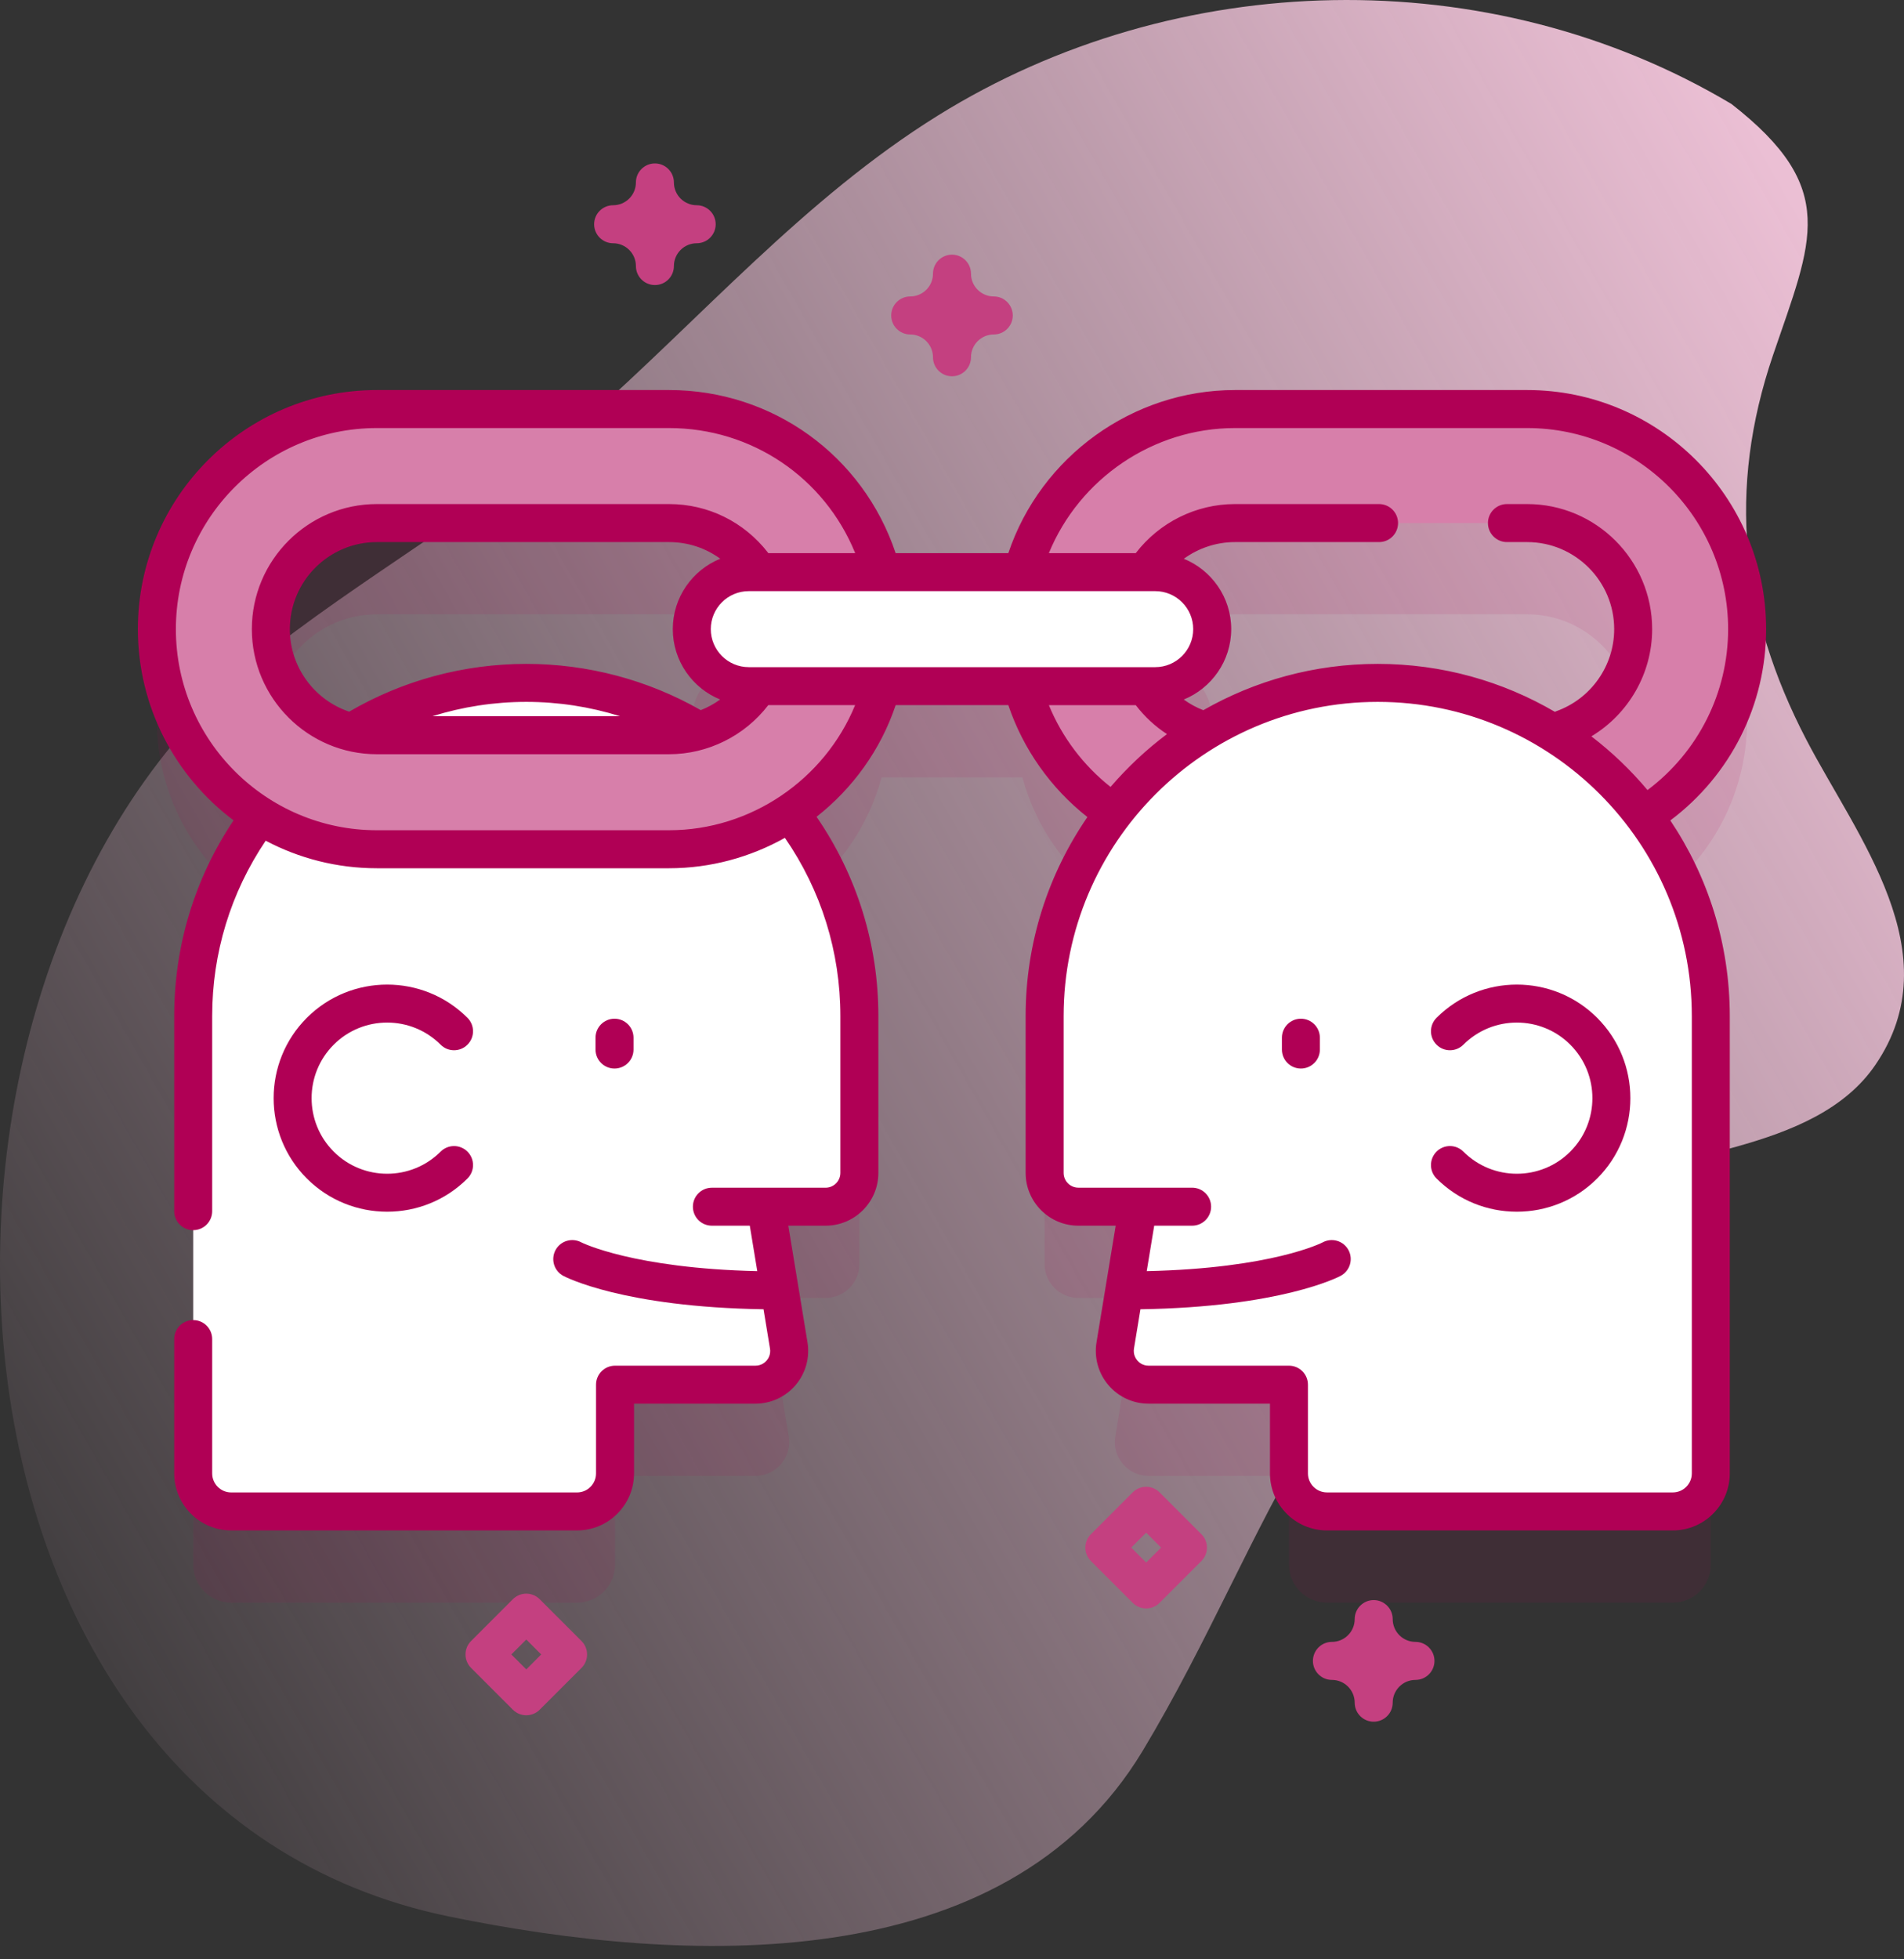 <?xml version="1.0" encoding="UTF-8"?>
<svg width="70px" height="72px" viewBox="0 0 70 72" version="1.1" xmlns="http://www.w3.org/2000/svg" xmlns:xlink="http://www.w3.org/1999/xlink">
    <rect x="0" y="0" width="70" height="72" fill="#333333" stroke="none"/>
    <title>Networlking</title>
    <defs>
        <linearGradient x1="-4.613%" y1="77.317%" x2="97.913%" y2="21.471%" id="linearGradient-1">
            <stop stop-color="#EBBFD4" stop-opacity="0" offset="0%"></stop>
            <stop stop-color="#EBBFD4" offset="100%"></stop>
        </linearGradient>
    </defs>
    <g id="Screendesign-Diagnostik" stroke="none" stroke-width="1" fill="none" fill-rule="evenodd">
        <g id="Icons" transform="translate(-245, -4330)" fill-rule="nonzero">
            <g id="Networlking" transform="translate(245, 4330)">
                <g id="Group">
                    <path d="M63.655,3.82 C54.751,-1.485 43.228,-1.191 34.483,4.245 C29.57,7.299 25.772,11.703 21.465,15.495 C17.691,18.817 13.302,21.187 9.404,24.322 C-4.731,35.691 -3.382,66.356 16.522,70.429 C25.15,72.195 36.942,72.761 42.013,64.334 C46.848,56.299 48.47,48.079 57.918,43.811 C61.21,42.324 66.713,42.399 68.943,39.139 C71.758,35.026 68.266,30.753 66.403,27.169 C64.002,22.55 63.498,17.996 65.188,13.041 C66.626,8.821 67.639,6.926 63.655,3.82 Z" id="Path" fill="url(#linearGradient-1)"></path>
                    <g transform="translate(5.767, 6.006)">
                        <path d="M58.465,20.466 C58.465,16.006 54.837,12.378 50.377,12.378 L39.634,12.378 C35.899,12.378 32.748,14.923 31.823,18.371 L26.643,18.371 C25.717,14.923 22.567,12.378 18.832,12.378 L8.088,12.378 C3.628,12.378 1.1908499e-14,16.006 1.1908499e-14,20.466 C1.1908499e-14,23.351 1.52,25.887 3.8,27.318 C2.253,29.369 1.336,31.92 1.336,34.686 L1.336,51.49 C1.336,52.262 1.961,52.887 2.732,52.887 L15.448,52.887 C16.22,52.887 16.845,52.262 16.845,51.49 L16.845,48.229 L22.005,48.229 C22.772,48.229 23.355,47.542 23.231,46.786 L22.392,41.689 L24.586,41.689 C25.272,41.689 25.828,41.133 25.828,40.447 L25.828,34.686 C25.828,31.873 24.878,29.281 23.283,27.214 C24.909,26.137 26.125,24.491 26.643,22.561 L31.823,22.561 C32.341,24.491 33.557,26.137 35.183,27.214 C33.588,29.281 32.638,31.873 32.638,34.686 L32.638,40.447 C32.638,41.133 33.194,41.689 33.88,41.689 L36.074,41.689 L35.236,46.786 C35.111,47.542 35.695,48.229 36.461,48.229 L41.621,48.229 L41.621,51.49 C41.621,52.262 42.247,52.887 43.018,52.887 L55.734,52.887 C56.505,52.887 57.13,52.262 57.13,51.49 L57.13,34.686 C57.13,31.92 56.213,29.369 54.666,27.318 C56.946,25.887 58.465,23.351 58.465,20.466 L58.465,20.466 Z M19.922,24.207 C18.073,23.086 15.903,22.44 13.582,22.44 L13.582,22.44 C11.23,22.44 9.033,23.104 7.168,24.253 C5.461,23.838 4.19,22.298 4.19,20.466 C4.19,18.316 5.939,16.568 8.088,16.568 L18.832,16.568 C20.21,16.568 21.423,17.288 22.116,18.371 L21.761,18.371 C20.604,18.371 19.666,19.309 19.666,20.466 C19.666,21.623 20.604,22.561 21.761,22.561 L22.116,22.561 C21.613,23.346 20.837,23.94 19.922,24.207 Z M36.704,18.371 L36.349,18.371 C37.043,17.288 38.255,16.568 39.634,16.568 L50.377,16.568 C52.527,16.568 54.276,18.316 54.276,20.466 C54.276,22.298 53.004,23.838 51.298,24.253 C49.432,23.104 47.236,22.44 44.884,22.44 C42.563,22.44 40.393,23.086 38.543,24.207 C37.629,23.94 36.852,23.346 36.349,22.561 L36.704,22.561 C37.861,22.561 38.799,21.623 38.799,20.466 C38.799,19.309 37.861,18.371 36.704,18.371 L36.704,18.371 Z" id="Shape" fill="#B00055" opacity="0.1"></path>
                        <path d="M50.377,25.202 L39.634,25.202 C35.174,25.202 31.546,21.573 31.546,17.114 C31.546,12.654 35.174,9.026 39.634,9.026 L50.377,9.026 C54.837,9.026 58.465,12.654 58.465,17.114 C58.465,21.573 54.837,25.202 50.377,25.202 L50.377,25.202 Z M39.634,13.216 C37.485,13.216 35.736,14.964 35.736,17.114 C35.736,19.263 37.485,21.012 39.634,21.012 L50.377,21.012 C52.527,21.012 54.276,19.263 54.276,17.114 C54.276,14.964 52.527,13.216 50.377,13.216 L39.634,13.216 Z" id="Shape" fill="#D77FAA"></path>
                        <g transform="translate(1.336, 0)">
                            <g transform="translate(0, 19.088)" fill="#FFFFFF" id="Path">
                                <path d="M43.548,-7.93899932e-15 C50.311,-7.93899932e-15 55.794,5.483 55.794,12.246 L55.794,29.05 C55.794,29.822 55.169,30.447 54.398,30.447 L41.682,30.447 C40.91,30.447 40.285,29.822 40.285,29.05 L40.285,25.789 L35.125,25.789 C34.358,25.789 33.775,25.102 33.899,24.346 L34.738,19.249 L32.544,19.249 C31.858,19.249 31.302,18.693 31.302,18.007 L31.302,12.246 C31.302,5.483 36.785,-7.93899932e-15 43.548,-7.93899932e-15 L43.548,-7.93899932e-15 Z"></path>
                                <path d="M12.246,-7.93899932e-15 C5.483,-7.93899932e-15 1.98474983e-15,5.483 1.98474983e-15,12.246 L1.98474983e-15,29.05 C1.98474983e-15,29.822 0.625,30.447 1.397,30.447 L14.113,30.447 C14.884,30.447 15.509,29.822 15.509,29.05 L15.509,25.789 L20.669,25.789 C21.436,25.789 22.019,25.102 21.895,24.346 L21.056,19.249 L23.25,19.249 C23.936,19.249 24.492,18.693 24.492,18.007 L24.492,12.246 C24.492,5.483 19.009,-7.93899932e-15 12.246,-7.93899932e-15 Z"></path>
                            </g>
                            <g transform="translate(14.74, 0)" fill="#C44080">
                                <path d="M20.295,53.099 C20.116,53.099 19.937,53.031 19.801,52.894 L18.265,51.358 C17.992,51.085 17.992,50.643 18.265,50.371 L19.801,48.834 C20.074,48.562 20.516,48.562 20.788,48.834 L22.325,50.371 C22.598,50.643 22.598,51.085 22.325,51.358 L20.788,52.894 C20.652,53.031 20.474,53.099 20.295,53.099 Z M19.746,50.864 L20.295,51.413 L20.844,50.864 L20.295,50.315 L19.746,50.864 Z" id="Shape"></path>
                                <path d="M2.235,4.469 C1.849,4.469 1.536,4.157 1.536,3.771 C1.536,3.309 1.16,2.933 0.698,2.933 C0.313,2.933 -3.96949966e-15,2.62 -3.96949966e-15,2.235 C-3.96949966e-15,1.849 0.313,1.536 0.698,1.536 C1.16,1.536 1.536,1.16 1.536,0.698 C1.536,0.313 1.849,0 2.235,0 C2.62,0 2.933,0.313 2.933,0.698 C2.933,1.16 3.309,1.536 3.771,1.536 C4.157,1.536 4.469,1.849 4.469,2.235 C4.469,2.62 4.157,2.933 3.771,2.933 C3.309,2.933 2.933,3.309 2.933,3.771 C2.933,4.157 2.62,4.469 2.235,4.469 Z" id="Path"></path>
                                <path d="M28.66,57.262 C28.275,57.262 27.962,56.95 27.962,56.564 C27.962,56.102 27.586,55.726 27.124,55.726 C26.738,55.726 26.426,55.413 26.426,55.028 C26.426,54.642 26.738,54.329 27.124,54.329 C27.586,54.329 27.962,53.954 27.962,53.491 C27.962,53.106 28.275,52.793 28.66,52.793 C29.046,52.793 29.359,53.106 29.359,53.491 C29.359,53.954 29.734,54.329 30.197,54.329 C30.582,54.329 30.895,54.642 30.895,55.028 C30.895,55.413 30.582,55.726 30.197,55.726 C29.734,55.726 29.359,56.102 29.359,56.564 C29.359,56.95 29.046,57.262 28.66,57.262 Z" id="Path"></path>
                            </g>
                        </g>
                        <path d="M18.832,25.202 L8.088,25.202 C3.628,25.202 0,21.573 0,17.114 C0,12.654 3.628,9.026 8.088,9.026 L18.832,9.026 C23.291,9.026 26.919,12.654 26.919,17.114 C26.919,21.573 23.291,25.202 18.832,25.202 Z M8.088,13.216 C5.939,13.216 4.19,14.964 4.19,17.114 C4.19,19.263 5.939,21.012 8.088,21.012 L18.831,21.012 C20.981,21.012 22.729,19.263 22.729,17.114 C22.729,14.964 20.981,13.216 18.831,13.216 L8.088,13.216 Z" id="Shape" fill="#D77FAA"></path>
                        <path d="M36.704,19.209 L21.761,19.209 C20.604,19.209 19.666,18.271 19.666,17.114 C19.666,15.957 20.604,15.019 21.761,15.019 L36.704,15.019 C37.861,15.019 38.799,15.957 38.799,17.114 C38.799,18.271 37.861,19.209 36.704,19.209 L36.704,19.209 Z" id="Path" fill="#FFFFFF"></path>
                        <g transform="translate(11.347, 3.352)" fill="#C44080">
                            <path d="M17.886,4.469 C17.5,4.469 17.187,4.157 17.187,3.771 C17.187,3.309 16.812,2.933 16.349,2.933 C15.964,2.933 15.651,2.62 15.651,2.235 C15.651,1.849 15.964,1.536 16.349,1.536 C16.812,1.536 17.187,1.16 17.187,0.698 C17.187,0.313 17.5,0 17.886,0 C18.271,0 18.584,0.313 18.584,0.698 C18.584,1.16 18.96,1.536 19.422,1.536 C19.808,1.536 20.12,1.849 20.12,2.235 C20.12,2.62 19.808,2.933 19.422,2.933 C18.96,2.933 18.584,3.309 18.584,3.771 C18.584,4.157 18.271,4.469 17.886,4.469 Z" id="Path"></path>
                            <path d="M2.235,53.674 C2.056,53.674 1.877,53.605 1.741,53.469 L0.205,51.933 C-0.068,51.66 -0.068,51.218 0.205,50.945 L1.741,49.409 C2.014,49.136 2.456,49.136 2.728,49.409 L4.265,50.945 C4.538,51.218 4.538,51.66 4.265,51.933 L2.728,53.469 C2.592,53.605 2.413,53.674 2.235,53.674 Z M1.686,51.439 L2.235,51.988 L2.783,51.439 L2.235,50.89 L1.686,51.439 Z" id="Shape"></path>
                        </g>
                    </g>
                </g>
                <g id="Group" transform="translate(5.069, 14.333)" fill="#B00055">
                    <path d="M59.862,8.786 C59.862,3.942 55.921,0 51.076,0 L40.332,0 C36.571,0 33.194,2.448 32.002,5.993 L27.859,5.993 C26.655,2.401 23.332,0 19.53,0 L8.786,0 C3.942,0 7.93899932e-15,3.942 7.93899932e-15,8.786 C7.93899932e-15,11.656 1.383,14.209 3.518,15.813 C2.089,17.945 1.336,20.422 1.336,23.007 L1.336,30.174 C1.336,30.56 1.648,30.872 2.034,30.872 C2.42,30.872 2.732,30.56 2.732,30.174 L2.732,23.007 C2.732,20.688 3.412,18.468 4.699,16.561 C5.921,17.206 7.311,17.573 8.786,17.573 L19.53,17.573 C21.051,17.573 22.51,17.17 23.788,16.456 C25.122,18.387 25.827,20.646 25.827,23.007 L25.827,28.768 C25.827,29.068 25.583,29.312 25.284,29.312 L23.09,29.312 L21.103,29.312 C20.717,29.312 20.405,29.624 20.405,30.01 C20.405,30.396 20.717,30.708 21.103,30.708 L22.497,30.708 L22.772,32.378 C18.22,32.274 16.333,31.337 16.296,31.317 C15.956,31.138 15.535,31.267 15.354,31.605 C15.172,31.946 15.3,32.369 15.64,32.551 C15.731,32.599 17.849,33.699 23.002,33.779 L23.239,35.221 C23.275,35.437 23.178,35.589 23.118,35.661 C23.057,35.732 22.922,35.852 22.703,35.852 L17.543,35.852 C17.157,35.852 16.844,36.165 16.844,36.551 L16.844,39.812 C16.844,40.197 16.531,40.51 16.146,40.51 L3.431,40.51 C3.046,40.51 2.732,40.197 2.732,39.812 L2.732,34.875 C2.732,34.489 2.42,34.177 2.034,34.177 C1.648,34.177 1.336,34.489 1.336,34.875 L1.336,39.811 C1.336,40.966 2.275,41.906 3.431,41.906 L16.146,41.906 C17.302,41.906 18.241,40.966 18.241,39.811 L18.241,37.248 L22.703,37.248 C23.274,37.248 23.813,36.999 24.182,36.564 C24.552,36.129 24.71,35.556 24.618,34.993 L23.913,30.708 L25.284,30.708 C26.354,30.708 27.224,29.838 27.224,28.768 L27.224,23.007 C27.224,20.368 26.438,17.843 24.951,15.682 C26.274,14.643 27.305,13.231 27.86,11.579 L32.002,11.579 C32.547,13.197 33.563,14.632 34.909,15.692 C33.477,17.774 32.638,20.294 32.638,23.007 L32.638,28.768 C32.638,29.838 33.508,30.708 34.578,30.708 L35.949,30.708 L35.244,34.993 C35.152,35.556 35.31,36.129 35.68,36.564 C36.049,36.999 36.588,37.248 37.159,37.248 L41.621,37.248 L41.621,39.811 C41.621,40.966 42.56,41.906 43.716,41.906 L56.432,41.906 C57.587,41.906 58.526,40.966 58.526,39.811 L58.526,23.007 C58.526,20.348 57.72,17.874 56.34,15.816 C58.554,14.157 59.862,11.565 59.862,8.786 L59.862,8.786 Z M37.403,7.39 C38.173,7.39 38.799,8.016 38.799,8.786 C38.799,9.557 38.173,10.183 37.403,10.183 L22.459,10.183 C21.689,10.183 21.063,9.556 21.063,8.786 C21.063,8.016 21.689,7.39 22.459,7.39 L37.403,7.39 Z M20.695,11.763 C18.75,10.651 16.533,10.063 14.28,10.063 C11.987,10.063 9.737,10.67 7.768,11.819 C6.501,11.392 5.587,10.195 5.587,8.786 C5.587,7.022 7.022,5.587 8.786,5.587 L19.53,5.587 C20.218,5.587 20.871,5.804 21.411,6.199 C20.389,6.614 19.666,7.617 19.666,8.786 C19.666,9.954 20.387,10.956 21.407,11.372 C21.187,11.532 20.948,11.663 20.695,11.763 L20.695,11.763 Z M17.729,11.986 L10.827,11.986 C11.939,11.639 13.103,11.459 14.28,11.459 C15.455,11.459 16.619,11.639 17.729,11.986 Z M19.53,16.176 L8.786,16.176 C4.712,16.176 1.397,12.861 1.397,8.786 C1.397,4.712 4.712,1.397 8.786,1.397 L19.53,1.397 C22.569,1.397 25.243,3.219 26.372,5.993 L23.175,5.993 C23.169,5.986 23.166,5.978 23.161,5.97 C22.281,4.839 20.958,4.19 19.53,4.19 L8.786,4.19 C6.252,4.19 4.19,6.252 4.19,8.786 C4.19,11.321 6.252,13.383 8.786,13.383 L19.53,13.383 C20.953,13.383 22.308,12.71 23.176,11.579 L26.369,11.579 C25.244,14.318 22.53,16.176 19.53,16.176 Z M33.493,11.58 L36.688,11.58 C37.011,12.001 37.397,12.36 37.835,12.643 C37.074,13.213 36.379,13.865 35.76,14.585 C34.758,13.793 33.975,12.754 33.493,11.58 Z M57.13,39.811 C57.13,40.196 56.817,40.509 56.432,40.509 L43.716,40.509 C43.331,40.509 43.017,40.196 43.017,39.811 L43.017,36.55 C43.017,36.165 42.705,35.852 42.319,35.852 L37.159,35.852 C36.94,35.852 36.805,35.732 36.744,35.66 C36.684,35.588 36.587,35.436 36.622,35.22 L36.859,33.779 C42.013,33.699 44.131,32.599 44.221,32.55 C44.561,32.368 44.69,31.945 44.508,31.605 C44.326,31.265 43.903,31.137 43.562,31.319 C43.544,31.329 41.719,32.275 37.09,32.378 L37.365,30.708 L38.759,30.708 C39.145,30.708 39.457,30.395 39.457,30.01 C39.457,29.624 39.145,29.311 38.759,29.311 L36.772,29.311 L34.578,29.311 C34.278,29.311 34.035,29.068 34.035,28.768 L34.035,23.007 C34.035,16.639 39.215,11.459 45.582,11.459 C51.95,11.459 57.13,16.639 57.13,23.007 L57.13,39.811 Z M53.437,12.726 C54.801,11.906 55.672,10.419 55.672,8.786 C55.672,6.252 53.61,4.19 51.076,4.19 L50.333,4.19 C49.948,4.19 49.635,4.503 49.635,4.888 C49.635,5.274 49.948,5.587 50.333,5.587 L51.076,5.587 C52.84,5.587 54.276,7.022 54.276,8.786 C54.276,10.14 53.417,11.353 52.139,11.805 C52.123,11.81 52.11,11.819 52.096,11.825 C50.181,10.705 47.956,10.063 45.582,10.063 C43.251,10.063 41.062,10.682 39.17,11.765 C38.913,11.665 38.673,11.534 38.452,11.373 C39.473,10.957 40.196,9.955 40.196,8.786 C40.196,7.618 39.475,6.617 38.454,6.2 C38.995,5.808 39.652,5.587 40.332,5.587 L45.632,5.587 C46.018,5.587 46.33,5.274 46.33,4.888 C46.33,4.503 46.018,4.19 45.632,4.19 L40.332,4.19 C38.906,4.19 37.555,4.862 36.687,5.993 L33.492,5.993 C34.617,3.253 37.329,1.397 40.332,1.397 L51.076,1.397 C55.15,1.397 58.465,4.712 58.465,8.786 C58.465,11.123 57.364,13.303 55.501,14.7 C54.887,13.969 54.195,13.306 53.437,12.726 L53.437,12.726 Z" id="Shape"></path>
                    <path d="M42.758,23.102 C42.372,23.102 42.06,23.415 42.06,23.8 L42.06,24.235 C42.06,24.621 42.372,24.933 42.758,24.933 C43.143,24.933 43.456,24.621 43.456,24.235 L43.456,23.8 C43.456,23.415 43.143,23.102 42.758,23.102 Z" id="Path"></path>
                    <path d="M47.745,23.069 C47.472,23.341 47.472,23.784 47.745,24.056 C48.017,24.329 48.459,24.329 48.732,24.056 C49.816,22.973 51.579,22.973 52.662,24.056 C53.746,25.14 53.746,26.903 52.662,27.986 C51.579,29.07 49.816,29.07 48.732,27.986 C48.459,27.713 48.017,27.713 47.745,27.986 C47.472,28.259 47.472,28.701 47.745,28.974 C48.559,29.788 49.628,30.195 50.697,30.195 C51.767,30.195 52.836,29.788 53.65,28.974 C55.278,27.346 55.278,24.697 53.65,23.069 C52.022,21.441 49.373,21.441 47.745,23.069 L47.745,23.069 Z" id="Path"></path>
                    <path d="M18.222,24.235 L18.222,23.8 C18.222,23.415 17.909,23.102 17.523,23.102 C17.138,23.102 16.825,23.415 16.825,23.8 L16.825,24.235 C16.825,24.621 17.138,24.933 17.523,24.933 C17.909,24.933 18.222,24.621 18.222,24.235 Z" id="Path"></path>
                    <path d="M11.13,24.056 C11.402,24.329 11.845,24.329 12.117,24.056 C12.39,23.784 12.39,23.341 12.117,23.069 C10.489,21.441 7.84,21.441 6.212,23.069 C4.584,24.697 4.584,27.346 6.212,28.974 C7.026,29.788 8.096,30.195 9.165,30.195 C10.234,30.195 11.303,29.788 12.117,28.974 C12.39,28.701 12.39,28.259 12.117,27.986 C11.845,27.714 11.403,27.714 11.13,27.986 C10.046,29.07 8.283,29.07 7.2,27.986 C6.116,26.903 6.116,25.14 7.2,24.056 C8.283,22.973 10.046,22.973 11.13,24.056 L11.13,24.056 Z" id="Path"></path>
                </g>
            </g>
        </g>
    </g>
</svg>